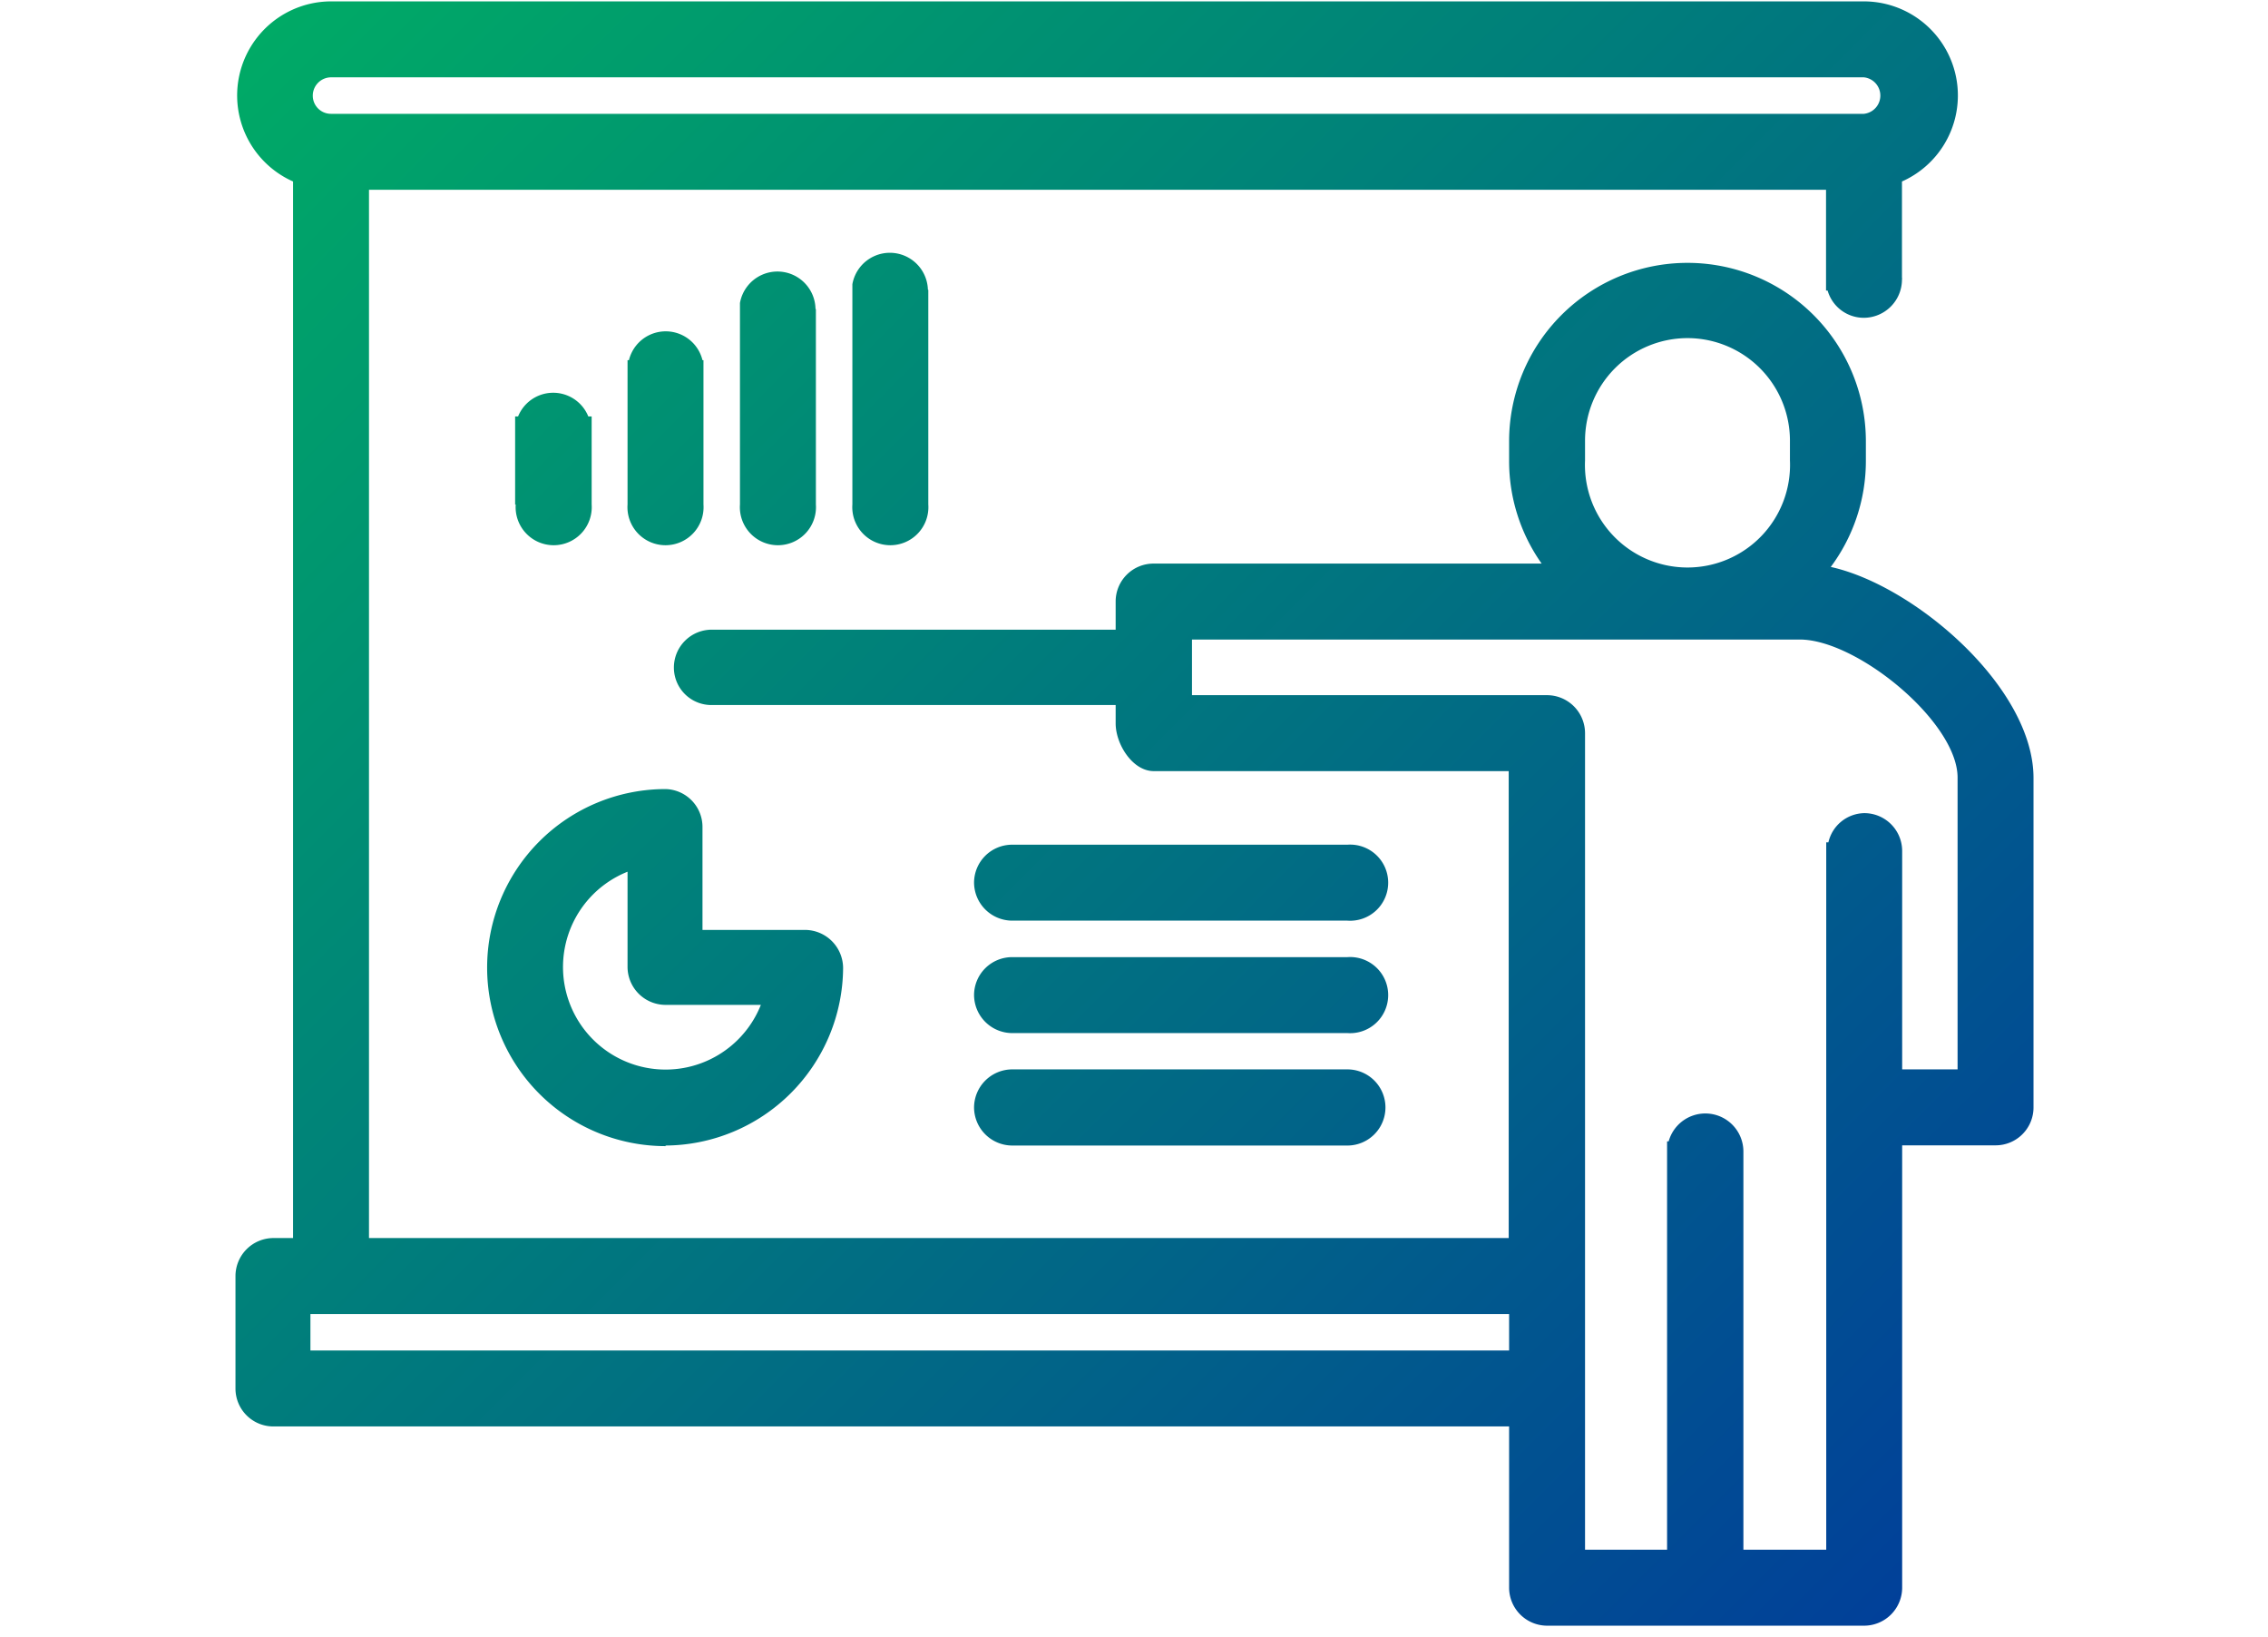 <svg id="レイヤー_1" data-name="レイヤー 1" xmlns="http://www.w3.org/2000/svg" xmlns:xlink="http://www.w3.org/1999/xlink" viewBox="0 0 115 83"><defs><style>.cls-1{fill:url(#名称未設定グラデーション_2);}</style><linearGradient id="名称未設定グラデーション_2" x1="16.72" y1="-1.84" x2="98.14" y2="79.58" gradientUnits="userSpaceOnUse"><stop offset="0" stop-color="#0a6"/><stop offset="1" stop-color="#014099"/></linearGradient></defs><title>アートボード 1 のコピー 3</title><path class="cls-1" d="M92.83,28.74a9,9,0,0,0,1.78-5.37v-1a9,9,0,1,0-18.09,0v1a9,9,0,0,0,1.65,5.2H58.5a1.92,1.92,0,0,0-1.93,1.92v1.43H36.1a1.92,1.92,0,0,0-1.93,1.92,1.9,1.9,0,0,0,1.93,1.9H56.57v.93c0,1.06.86,2.42,1.93,2.42h18V62.76H18.71V9.62H92.59v5.11h.08a1.91,1.91,0,0,0,1.84,1.38,1.94,1.94,0,0,0,1.93-1.93.31.31,0,0,0,0-.11V9.2A4.77,4.77,0,0,0,94.51.07H16.78A4.77,4.77,0,0,0,14.86,9.2V62.76h-1a1.93,1.93,0,0,0-1.92,1.93v5.7a1.92,1.92,0,0,0,1.92,1.92H76.52v8.17a1.93,1.93,0,0,0,1.92,1.93H94.52a1.93,1.93,0,0,0,1.93-1.93V58.06h4.74a1.92,1.92,0,0,0,1.92-1.92V39.44C103.11,34.83,97.06,29.67,92.83,28.74ZM76.52,66.61v1.85H15.74V66.61ZM15.86,4.85a.93.93,0,0,1,.92-.93H94.51a.93.93,0,0,1,0,1.85H16.78A.92.92,0,0,1,15.86,4.85ZM85.57,17.14a5.2,5.2,0,0,1,5.19,5.2v1a5.2,5.2,0,1,1-10.39,0v-1A5.2,5.2,0,0,1,85.57,17.14Zm9,24.08a1.9,1.9,0,0,0-1.86,1.48H92.6V78.56H88.4l0-20.19a1.93,1.93,0,0,0-3.79-.51h-.08v20.7H80.37V37.17a1.93,1.93,0,0,0-1.93-1.93h-18V32.42H91.26c2.9,0,8,4.18,8,7V54.21H96.45V43.15A1.92,1.92,0,0,0,94.53,41.22Zm1.42,2ZM47.07,14.69V25.57a1.93,1.93,0,1,1-3.85,0V14.63l0-.22a1.93,1.93,0,0,1,3.83.28Zm2.32,41.45a1.94,1.94,0,0,1,1.93-1.93h17a1.93,1.93,0,1,1,0,3.86h-17A1.94,1.94,0,0,1,49.39,56.14Zm0-11.4a1.93,1.93,0,0,1,1.93-1.92h17a1.93,1.93,0,1,1,0,3.85h-17A1.94,1.94,0,0,1,49.39,44.74Zm0,5.7a1.93,1.93,0,0,1,1.93-1.92h17a1.93,1.93,0,1,1,0,3.85h-17A1.94,1.94,0,0,1,49.39,50.44ZM33.75,58.07a9.06,9.06,0,0,0,9-9,1.94,1.94,0,0,0-1.93-1.93h-5.2v-5.2A1.92,1.92,0,0,0,33.75,40a9.05,9.05,0,0,0,0,18.1Zm0-7.13h4.83a5.2,5.2,0,1,1-6.76-6.75V49A1.93,1.93,0,0,0,33.75,50.94ZM31.82,25.58h0V18.26h.07a1.92,1.92,0,0,1,3.73,0h.05v7.31a1.93,1.93,0,1,1-3.85,0Zm9.55-9.89v9.88a1.93,1.93,0,1,1-3.85,0v-10l0-.21a1.93,1.93,0,0,1,3.83.28ZM26.12,25.58V21.11h.15a1.92,1.92,0,0,1,3.56,0H30l0,.71v3.75a1.93,1.93,0,1,1-3.85,0Z"/></svg>